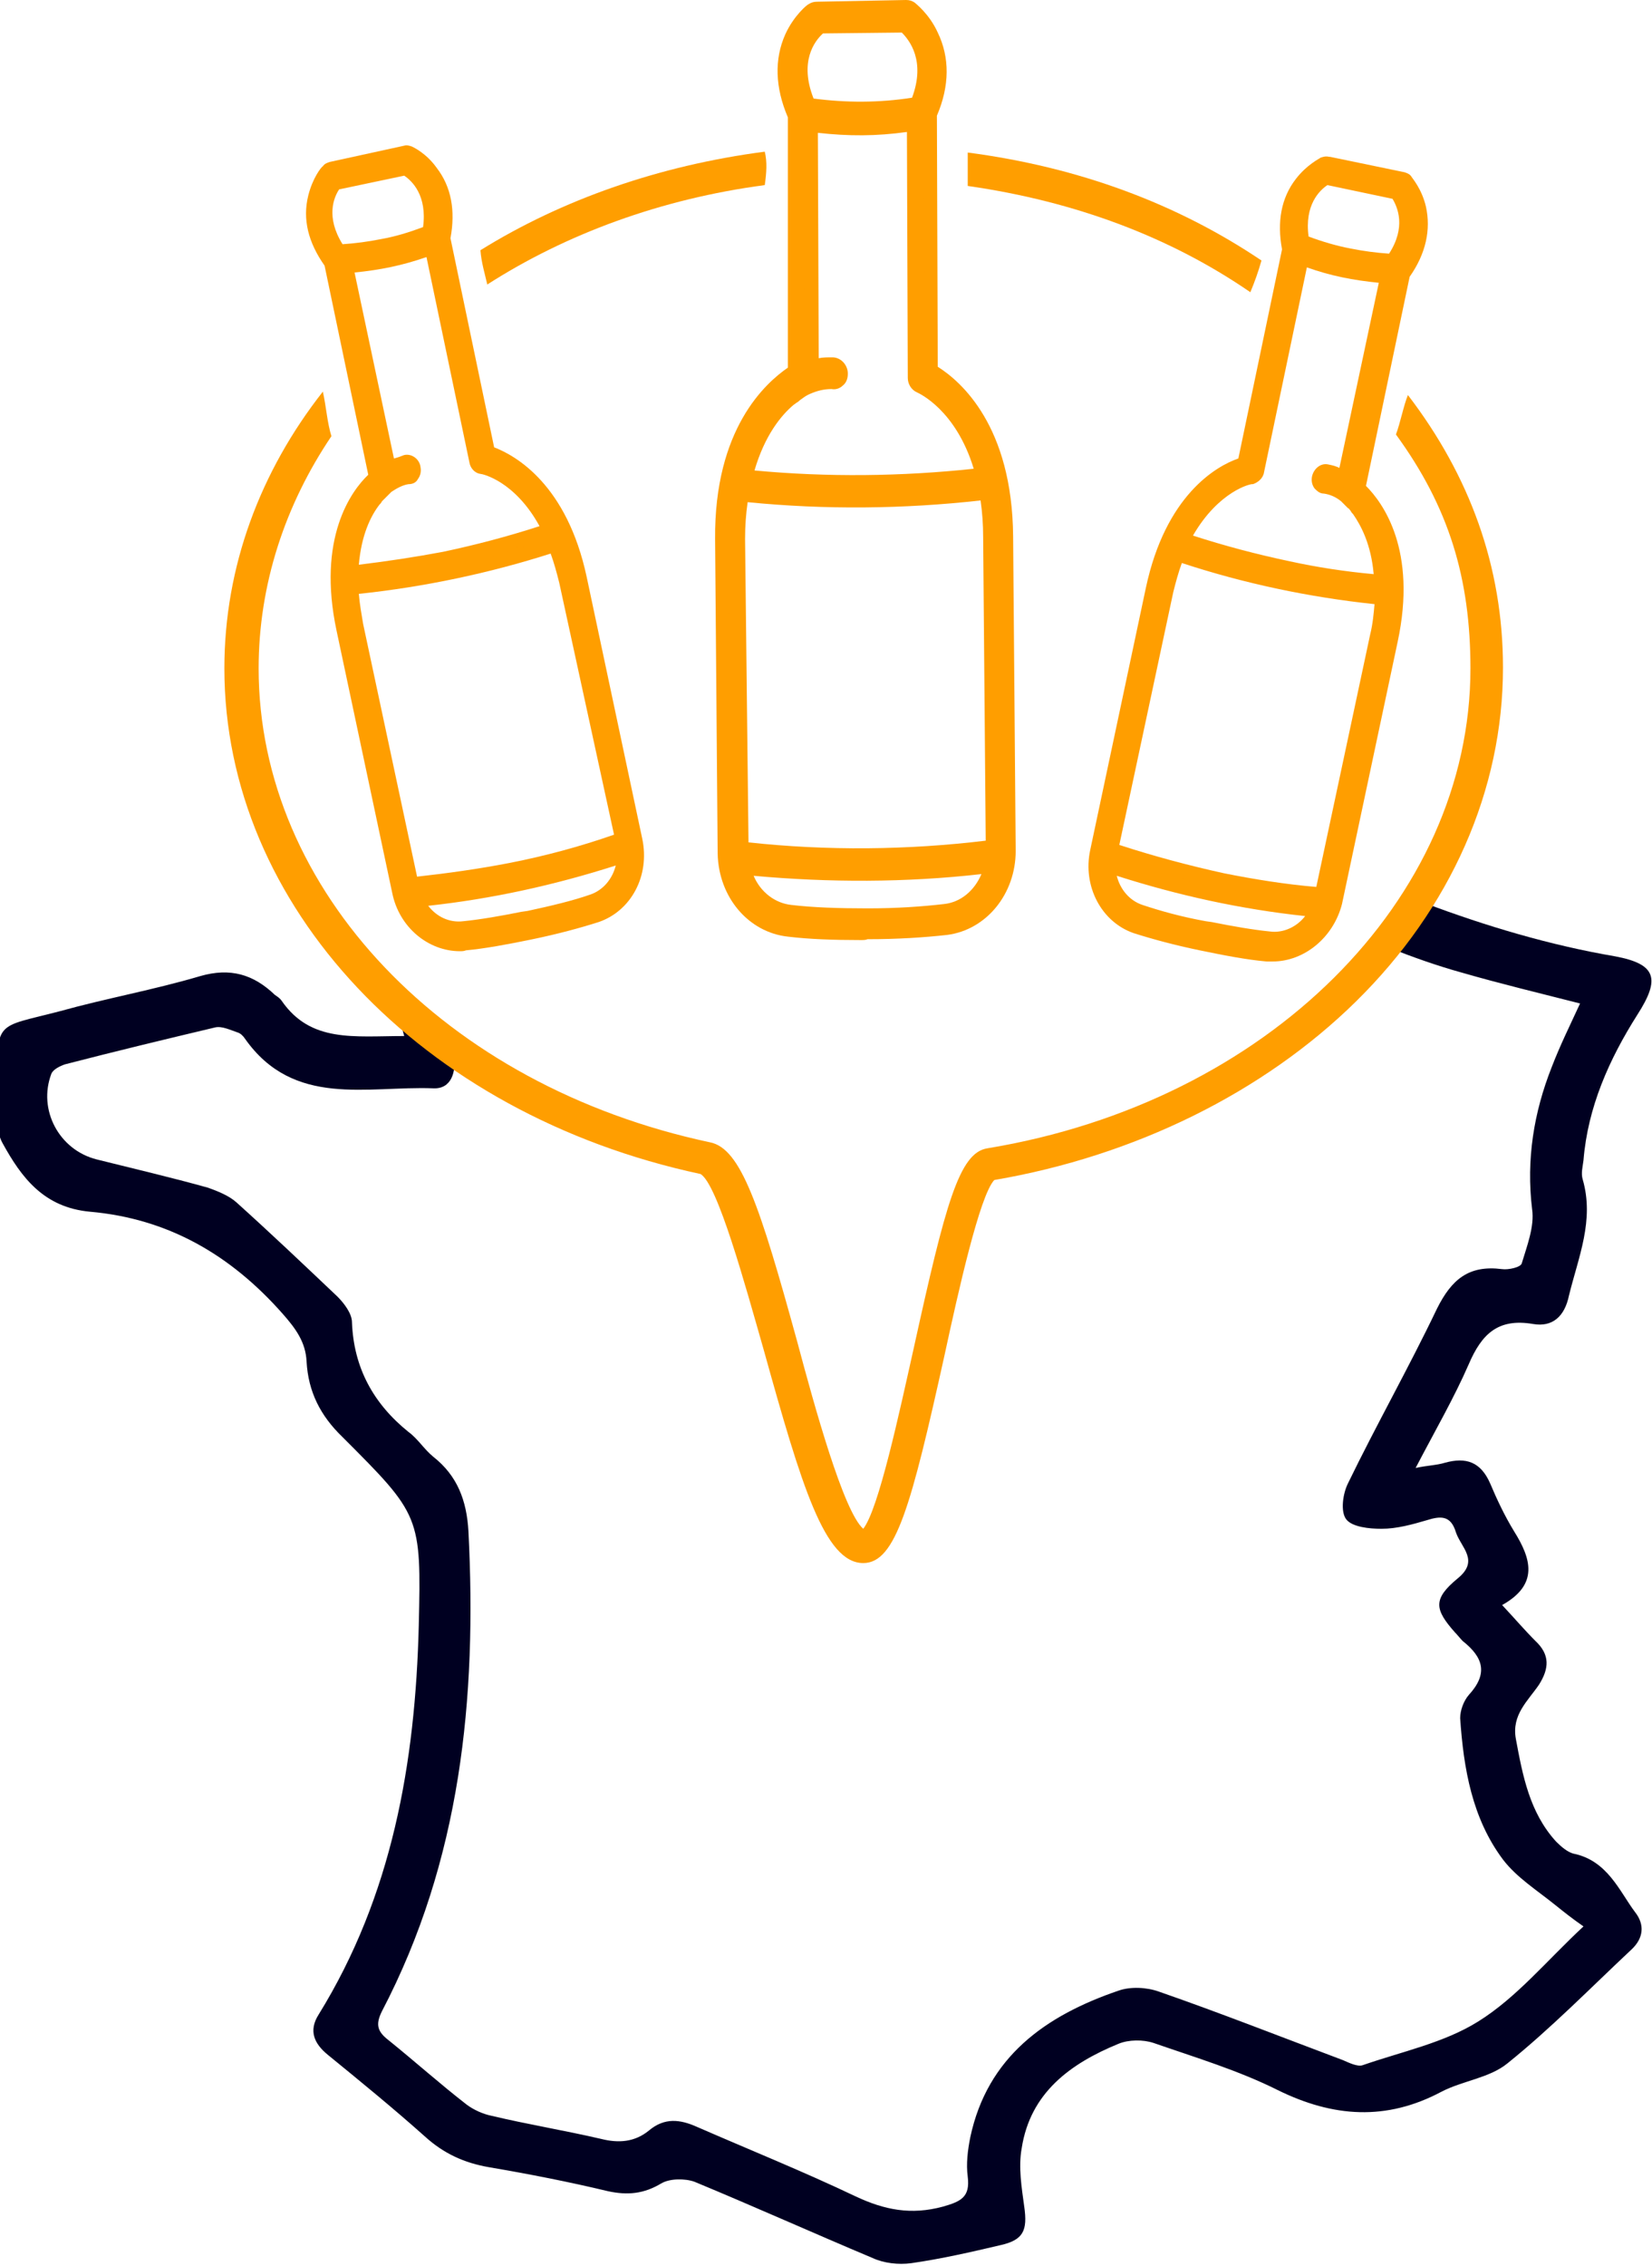 <svg xmlns="http://www.w3.org/2000/svg" xmlns:xlink="http://www.w3.org/1999/xlink" id="Calque_1" x="0px" y="0px" viewBox="0 0 192.9 264.4" xml:space="preserve"><g>	<g>		<path fill="#000021" d="M183.7,216.3c-0.7-0.2-1.4-0.8-2-1.4c-3.1-3.4-3.9-7.7-4.7-12c-0.5-2.8,1.4-4.4,2.7-6.3   c1.2-1.9,1.3-3.5-0.4-5.1c-1.3-1.3-2.4-2.6-3.9-4.2c4.3-2.4,3.4-5.4,1.4-8.6c-1.1-1.8-2-3.7-2.8-5.6c-1.1-2.5-2.8-3.1-5.3-2.4   c-1,0.3-2,0.3-3.4,0.6c2.3-4.4,4.5-8.2,6.2-12.1c1.5-3.5,3.4-5.4,7.5-4.7c2.3,0.4,3.7-0.9,4.2-3.3c1.1-4.5,3-8.8,1.6-13.6   c-0.2-0.7,0-1.4,0.1-2.2c0.5-6.2,3-11.8,6.3-17c2.7-4.2,2.2-5.9-2.6-6.8c-7.6-1.3-15-3.5-22.2-6.2c-1.1,1.9-2.6,3.6-4.2,5.2   c2.8,1.1,5.6,2.1,8.5,2.9c4.5,1.3,9.1,2.4,13.8,3.6c-1.1,2.4-2.3,4.8-3.3,7.4c-2.1,5.3-3,10.8-2.3,16.6c0.3,2-0.6,4.3-1.2,6.3   c-0.1,0.5-1.6,0.8-2.3,0.7c-3.9-0.5-5.9,1.2-7.6,4.6c-3.3,6.9-7.1,13.6-10.4,20.4c-0.6,1.2-0.9,3.3-0.2,4.2   c0.7,0.9,2.7,1.1,4.1,1.1c1.8,0,3.6-0.5,5.3-1c1.6-0.5,2.8-0.6,3.4,1.4c0.6,1.8,2.8,3.3,0.2,5.4c-2.9,2.4-2.7,3.6-0.3,6.3   c0.3,0.3,0.6,0.7,0.9,1c2.4,1.9,3,3.8,0.7,6.3c-0.6,0.7-1,1.8-1,2.7c0.4,5.9,1.4,11.7,5,16.5c1.6,2.1,4,3.6,6.1,5.3   c1,0.8,2,1.6,3.3,2.5c-4.3,4-7.8,8.3-12.3,11.1c-4,2.5-8.9,3.5-13.5,5.1c-0.6,0.2-1.6-0.3-2.3-0.6c-7.2-2.7-14.3-5.5-21.5-8   c-1.4-0.5-3.3-0.6-4.7-0.1c-8.5,2.9-15.3,7.7-17.3,17.1c-0.3,1.5-0.5,3.1-0.3,4.6c0.3,2.4-0.8,2.9-2.9,3.5   c-3.7,1-6.8,0.4-10.2-1.2c-6.1-2.9-12.3-5.4-18.5-8.1c-2-0.9-3.8-1.1-5.6,0.4c-1.7,1.4-3.6,1.5-5.6,1c-4.3-1-8.6-1.7-12.8-2.7   c-1-0.2-2.1-0.7-2.9-1.3c-3.1-2.4-6-5-9.1-7.5c-1.3-1-1.6-1.8-0.8-3.4c9.2-17.6,11.1-36.5,10.1-56c-0.2-3.6-1.3-6.5-4.1-8.7   c-1.1-0.9-1.8-2.1-2.9-2.9c-4.1-3.3-6.4-7.5-6.6-12.8c0-1-0.9-2.2-1.7-3c-3.9-3.7-7.8-7.4-11.8-11c-0.9-0.8-2.2-1.3-3.3-1.7   c-4.3-1.2-8.6-2.2-13-3.3c-4.4-1.1-6.9-5.8-5.3-10c0.2-0.5,1-0.9,1.6-1.1c5.8-1.5,11.6-2.9,17.5-4.3c0.8-0.2,1.8,0.3,2.7,0.6   c0.3,0.1,0.6,0.4,0.8,0.7c5.7,8.1,14.3,5.5,22,5.8c2.1,0.1,2.7-1.9,2.4-3.9c0-0.1,0-0.2,0-0.2c-2.3-1.5-4.4-3.4-6.6-5.1   c0.2,1,0.5,2,0.8,3.1c-5.9,0-10.9,0.8-14.3-4.1c-0.2-0.3-0.5-0.5-0.8-0.7c-2.5-2.4-5.2-3.2-8.7-2.2c-5.4,1.6-11,2.6-16.4,4.1   c-7.6,2-7.4,0.9-7.3,9.3c0,2.1-0.3,4.5,0.6,6.1c2.2,4,4.8,7.5,10.2,8c9.1,0.8,16.4,5,22.5,11.9c1.5,1.7,2.7,3.3,2.8,5.6   c0.2,3.5,1.6,6.3,4.2,8.8c9.1,9.1,9.2,9.2,8.9,22c-0.4,16-3.1,31.5-11.7,45.4c-1.2,1.9-0.5,3.4,1.1,4.7c3.8,3.1,7.6,6.2,11.3,9.5   c2.2,2,4.6,3.1,7.5,3.6c4.7,0.8,9.3,1.7,13.9,2.8c2.3,0.5,4.2,0.3,6.2-0.9c1-0.6,2.8-0.6,3.9-0.2c7,2.9,13.9,6,20.8,8.9   c1.3,0.6,3,0.8,4.5,0.6c3.5-0.5,7-1.3,10.4-2.1c2.7-0.6,3.2-1.7,2.8-4.5c-0.3-2.2-0.7-4.6-0.3-6.8c1-6.5,5.7-9.9,11.3-12.2   c1.2-0.5,2.9-0.5,4.1-0.1c4.9,1.7,9.9,3.2,14.5,5.5c6.5,3.2,12.7,3.6,19.1,0.2c2.5-1.3,5.6-1.6,7.7-3.3c5.1-4.1,9.7-8.8,14.5-13.3   c1.4-1.3,1.6-2.9,0.4-4.4C189.1,220.7,187.7,217.1,183.7,216.3z"></path>	</g>	<g>		<path fill="#FF9E00" d="M89.3,17.7C77,19.3,65.6,23.3,56.1,29.2c0.1,1.4,0.5,2.7,0.8,4c9.2-5.9,20.3-10,32.4-11.6   C89.5,20.2,89.6,18.9,89.3,17.7z"></path>		<path fill="#FF9E00" d="M113,17.8c0,1.3,0,2.6,0,3.9c12.6,1.8,23.7,6,33,12.4c0.5-1.2,0.9-2.3,1.3-3.7   C137.5,23.8,126,19.5,113,17.8z"></path>		<path fill="#FF9E00" d="M164.4,46.1c-0.5,1.2-0.9,3.3-1.4,4.6c6.2,8.5,8.7,16.8,8.7,27.3c0,27-23.7,50.6-56.4,56   c-3.3,0.5-4.9,6.5-8.6,23.3c-1.7,7.6-4.1,18.8-5.9,21.1c-2.3-2-5.7-14.3-7.7-21.8c-4.4-16-6.6-22.6-10.2-23.3   c-31-6.6-52.7-29.4-52.7-55.3c0-9.8,3.1-19.1,8.5-27.1c-0.5-1.6-0.6-3.4-1-5.2C30.4,55,26.2,66.1,26.2,78c0,27.7,22.9,52,55.6,59   c2,1.2,5.2,12.9,7.4,20.6c4.4,15.8,7.1,24.8,11.6,24.8c3.8,0,5.6-6.7,9.5-24.3c1.6-7.4,4.1-18.6,5.8-20.4   c16.4-2.8,31.4-10.2,42.2-20.8c11.1-10.9,17.2-24.7,17.2-39C175.5,66.1,171.6,55.5,164.4,46.1z"></path>	</g>	<g>		<g>			<path fill="#FF9E00" d="M109,43.5l-0.3-0.2l-0.1-29.9l0.1-0.1c1.4-3.3,1.5-6.4,0.2-9.1c-1-2-2.4-3.1-2.5-3.2    c-0.1-0.1-0.3-0.2-0.5-0.2c0,0,0,0,0,0L95.4,0.9c-0.2,0-0.3,0.1-0.5,0.2c-0.1,0-1.5,1.2-2.4,3.2c-1.3,2.7-1.2,5.8,0.3,9.1    l0.1,0.1L93,43.4l-0.3,0.2c-2.5,1.6-8.3,6.6-8.2,19.3l0.3,36.7c0,4.6,3.2,8.4,7.4,8.9c2.6,0.3,5.7,0.4,9.2,0.4    c3.5,0,6.5-0.2,9.2-0.5c4.2-0.5,7.4-4.4,7.3-9l-0.3-36.7C117.5,50,111.6,45,109,43.5z M95.5,3.2L95.7,3l9.8-0.1l0.2,0.2    c1,1,3.3,3.8,1.4,8.7l-0.1,0.3l-0.4,0.1c-2.1,0.3-4.2,0.5-6.3,0.5c-1.9,0-3.8-0.1-5.6-0.4l-0.4-0.1l-0.1-0.3    C92.3,7,94.5,4.2,95.5,3.2z M87.3,54.9c1.2-4.4,3.3-6.9,4.9-8.3l0.1-0.1l0.1,0c0.1,0,0.2-0.1,0.2-0.2l0,0    c0.2-0.2,0.4-0.3,0.5-0.4l0,0c0.5-0.4,0.9-0.6,1.1-0.7l0,0l0.2-0.1c0.9-0.5,2-0.7,2.9-0.7l0,0l0,0c0.2,0,0.5,0,0.6-0.2    c0.2-0.2,0.3-0.5,0.3-0.8c0-0.6-0.4-1.1-0.9-1.1c-0.7,0-1.2,0.1-1.7,0.2l-0.8,0.2l-0.1-28.2l0.7,0.1c3.7,0.4,6.9,0.4,10.6-0.1    l0.7-0.1l0.1,29.7c0,0.4,0.2,0.8,0.6,1c0.2,0.1,4.9,2.2,7.1,9.7l0.2,0.7l-0.7,0.1c-4.7,0.5-9.4,0.8-14.1,0.8    c-4,0-8.1-0.2-12.1-0.6l-0.7-0.1L87.3,54.9z M115.5,101.9c-0.9,2.4-2.8,4-5.2,4.3l0,0c-2.6,0.3-5.6,0.5-9,0.5c-0.3,0-0.6,0-0.8,0    c-3.1,0-5.8-0.1-8.2-0.4c-2.3-0.2-4.3-1.9-5.2-4.2l-0.4-1l1,0.1c9,0.9,18.1,0.8,27.1-0.2l1-0.1L115.5,101.9z M115.4,98.9    c-5,0.6-10.1,0.9-15.1,0.9c-4.4,0-8.8-0.2-13.1-0.7l-0.6-0.1l-0.3-36.2c0-1.6,0.1-3.1,0.3-4.6l0.1-0.6l0.6,0.1    c9.1,0.9,18.3,0.8,27.4-0.2l0.6-0.1l0.1,0.6c0.2,1.5,0.3,3,0.4,4.6l0.3,36.1L115.4,98.9z"></path>			<path fill="#FF9E00" d="M100.5,109.7c-3.2,0-6-0.1-8.5-0.4c-4.6-0.5-8.1-4.6-8.2-9.7l-0.3-36.7c-0.1-12.9,5.9-18.2,8.5-20    L92,13.7c-1.5-3.5-1.6-6.8-0.3-9.7c1-2.2,2.6-3.5,2.7-3.5c0.3-0.2,0.6-0.3,1-0.3L105.8,0c0.4,0,0.7,0.1,1,0.3    c0.1,0.1,1.7,1.3,2.7,3.5c1.4,2.9,1.4,6.2-0.1,9.7l0.1,29.3c2.7,1.7,8.7,6.9,8.8,19.8l0.3,36.7c0,5-3.4,9.2-8,9.8    c-2.7,0.3-5.8,0.5-9.3,0.5C101.1,109.7,100.8,109.7,100.5,109.7z M85.6,100.6c0.4,3.7,3.2,6.7,6.6,7.1c2.6,0.3,5.7,0.4,9.1,0.4    c3.4,0,6.5-0.2,9.1-0.5c3.5-0.4,6.2-3.4,6.6-7.2l-0.7,1.9c-1,2.7-3.2,4.5-5.9,4.8c-2.6,0.3-5.7,0.5-9.1,0.5    c-3.4,0-6.5-0.1-9.1-0.4c-2.6-0.3-4.9-2.1-5.9-4.7L85.6,100.6z M88,102.2c0.8,1.9,2.5,3.2,4.4,3.4c2.5,0.3,5.5,0.4,8.9,0.4    c3.4,0,6.3-0.2,8.9-0.5c2-0.2,3.6-1.6,4.4-3.5C105.8,103,96.8,103,88,102.2z M85.6,100.3l2.3,0.2c8.9,0.9,18,0.8,27-0.2l2.2-0.3    c0-0.2,0-0.4,0-0.7l-0.3-36.7c-0.1-12.3-5.7-17-8.1-18.5l0,0l-0.7-0.4l-0.1-30.6l0.1-0.3c1.3-3.1,1.4-5.9,0.2-8.4    c-0.9-1.9-2.2-2.9-2.2-2.9L95.4,1.7c0,0-1.3,1-2.2,2.9c-1.2,2.5-1.1,5.3,0.3,8.4l0.1,0.3l0,0.2l0.1,30.4l-0.7,0.4    c-2.4,1.5-8,6.3-7.9,18.6l0.3,36.7C85.5,99.8,85.5,100.1,85.6,100.3z M100.3,100.6c-4.4,0-8.8-0.2-13.2-0.7l-1.3-0.1l-0.3-36.9    c0-1.6,0.1-3.2,0.3-4.7l0.2-1.4l1.4,0.1c9,0.9,18.2,0.8,27.2-0.2l1.4-0.2l0.2,1.4c0.2,1.5,0.4,3.1,0.4,4.8l0.3,36.9l-1.3,0.2    C110.5,100.3,105.4,100.6,100.3,100.6z M87.4,98.3c9.2,1,18.6,0.9,27.7-0.2l-0.3-35.4c0-1.5-0.1-2.9-0.3-4.3    c-9,1-18.1,1.1-27.2,0.2c-0.2,1.4-0.3,2.8-0.3,4.3L87.4,98.3z M99.9,57.1c-4.1,0-8.2-0.2-12.2-0.6L86,56.3l0.5-1.7    c1.3-4.6,3.5-7.3,5.1-8.7l0.3-0.2c0.2-0.2,0.4-0.4,0.5-0.5c0.6-0.4,1-0.7,1.2-0.8l0.2-0.1c1.1-0.5,2.2-0.8,3.3-0.8l0.1,0    c0,0,0,0,0,0c0,0,0.1-0.1,0.1-0.2c0-0.2-0.1-0.3-0.1-0.3c-0.6,0-1.1,0.1-1.5,0.2L94,43.6l-0.1-30.1l1.6,0.2    c3.6,0.4,6.8,0.4,10.4-0.1l1.6-0.2l0.1,30.6c0,0.1,0.1,0.2,0.1,0.2c0.2,0.1,5.3,2.3,7.6,10.2l0.5,1.6l-1.7,0.2    C109.5,56.8,104.7,57.1,99.9,57.1z M88.1,54.9c8.5,0.8,17.2,0.7,25.6-0.2c-2.1-6.9-6.4-8.8-6.6-8.9c-0.7-0.3-1.1-1-1.1-1.7    l-0.1-28.7c-3.6,0.5-6.8,0.5-10.4,0.1l0.1,26.3c0.5-0.1,1-0.1,1.6-0.1c1,0,1.8,0.9,1.8,1.9c0,0.6-0.2,1.1-0.6,1.4    c-0.3,0.3-0.8,0.5-1.3,0.4c-0.9,0-1.7,0.2-2.6,0.6l-0.2,0.1c-0.2,0.1-0.5,0.3-0.9,0.6c-0.1,0.1-0.2,0.2-0.4,0.3    c-0.1,0.1-0.3,0.2-0.4,0.3C91.2,48.5,89.3,50.8,88.1,54.9z M100.4,13.5c-1.9,0-3.9-0.1-5.7-0.4L93.8,13l-0.3-0.8    c-2.1-5.3,0.3-8.5,1.5-9.6l0.4-0.4l10.5-0.1l0.4,0.4c1.2,1.1,3.6,4.2,1.6,9.6l-0.3,0.8l-0.8,0.1    C104.7,13.3,102.5,13.5,100.4,13.5z M95,11.5c3.8,0.5,7.7,0.5,11.5-0.1c1.6-4.3-0.3-6.7-1.2-7.6l-9.2,0.1    C95.1,4.8,93.3,7.2,95,11.5z"></path>		</g>		<g>			<path fill="#FF9E00" d="M57.3,52.9L57,52.8l-5.3-25l0-0.1c0.6-3,0.1-5.6-1.4-7.6c-1.2-1.5-2.6-2.2-2.6-2.2    c-0.1-0.1-0.3-0.1-0.4,0c0,0,0,0,0,0l-8.7,1.9c-0.1,0-0.3,0.1-0.4,0.2c0,0.1-1,1.2-1.5,3.1c-0.6,2.5,0,5,1.8,7.6l0.1,0.1l5.3,25    l-0.2,0.2c-1.8,1.8-5.8,7-3.6,17.6l6.5,30.6c0.8,3.9,4.2,6.5,7.8,6.1c2.3-0.2,4.9-0.6,7.8-1.3c2.9-0.6,5.4-1.3,7.6-2    c3.4-1.1,5.4-4.9,4.6-8.8l-6.5-30.6C65.4,56.9,59.6,53.7,57.3,52.9z M39,21.5l0.1-0.2l8.2-1.8l0.2,0.1c1,0.6,3.4,2.6,2.7,7l0,0.3    l-0.3,0.1c-1.7,0.6-3.4,1.1-5.2,1.5c-1.6,0.3-3.2,0.5-4.8,0.6l-0.3,0L39.4,29C37,25.3,38.3,22.5,39,21.5z M41,66.2    c0.3-3.9,1.6-6.4,2.6-7.8l0-0.1l0.1,0c0.1-0.1,0.1-0.1,0.2-0.2l0,0c0.1-0.2,0.2-0.3,0.3-0.4l0,0c0.4-0.4,0.6-0.6,0.8-0.7l0,0    l0.1-0.1c0.7-0.5,1.5-0.9,2.3-1.1l0,0l0,0c0.2,0,0.4-0.1,0.5-0.3c0.1-0.2,0.2-0.5,0.1-0.8c-0.1-0.5-0.5-0.8-1-0.7    c-0.6,0.1-1,0.3-1.4,0.4l-0.6,0.3l-5-23.6l0.6-0.1c3.2-0.3,5.8-0.8,8.9-1.9l0.6-0.2l5.2,24.8c0.1,0.4,0.3,0.6,0.7,0.7    c0.2,0,4.5,1,7.6,6.9l0.3,0.6L63.5,62c-3.8,1.3-7.7,2.3-11.7,3.1c-3.4,0.7-6.8,1.2-10.2,1.6L41,66.8L41,66.2z M72.7,100.7    c-0.3,2.1-1.7,3.9-3.6,4.5l0,0c-2.1,0.7-4.6,1.4-7.4,2c-0.2,0-0.5,0.1-0.7,0.1c-2.6,0.5-4.9,0.9-6.9,1.1c-2,0.2-4-0.8-5.1-2.6    l-0.5-0.7l0.9-0.1c7.7-0.8,15.3-2.4,22.7-4.9l0.8-0.3L72.7,100.7z M72.1,98.1c-4.1,1.4-8.3,2.5-12.5,3.4    c-3.7,0.8-7.4,1.3-11.1,1.7l-0.5,0L41.6,73c-0.3-1.3-0.5-2.6-0.6-3.9l0-0.5l0.5-0.1c7.8-0.8,15.5-2.4,22.8-4.9l0.5-0.2L65,64    c0.5,1.2,0.8,2.5,1.1,3.8L72.6,98L72.1,98.1z"></path>			<path fill="#FF9E00" d="M53.7,111c-3.7,0-7.1-2.8-7.9-6.8l-6.5-30.6c-2.3-10.8,1.7-16.3,3.7-18.2l-5.1-24.4    c-1.9-2.7-2.6-5.4-1.9-8.2c0.5-2,1.5-3.3,1.7-3.4c0.2-0.3,0.5-0.4,0.8-0.5l8.7-1.9c0.3-0.1,0.6,0,0.9,0.1    c0.2,0.1,1.7,0.8,2.9,2.5c1.7,2.2,2.2,5,1.6,8.2l5.1,24.4c2.6,1,8.5,4.4,10.8,15.1L75,97.9c0.9,4.3-1.3,8.4-5.1,9.7    c-2.2,0.7-4.8,1.4-7.7,2c-2.9,0.6-5.6,1.1-7.8,1.3C54.2,111,53.9,111,53.7,111z M48.4,106.4c1.3,2,3.5,3.2,5.8,3    c2.2-0.2,4.8-0.6,7.7-1.2c2.9-0.6,5.4-1.3,7.5-2c2.2-0.7,3.7-2.7,4.1-5c-0.4,2.3-2,4.2-4.1,4.9c-2.2,0.7-4.7,1.4-7.5,2l-0.7,0.1    c-2.6,0.5-4.9,0.9-7,1.1C51.9,109.4,49.7,108.3,48.4,106.4z M50,105.7c1,1.3,2.5,2,4.1,1.8c2-0.2,4.3-0.6,6.8-1.1l0.7-0.1    c2.8-0.6,5.3-1.2,7.3-1.9c1.5-0.5,2.6-1.8,3-3.4C64.7,103.3,57.4,104.9,50,105.7z M47.4,104.1c0,0.1,0,0.1,0,0.2l1.8-0.2    c7.6-0.8,15.2-2.4,22.5-4.8l1.7-0.6c0-0.1,0-0.1,0-0.2l-1.1,0.4c-4.1,1.4-8.3,2.5-12.6,3.4c-3.7,0.8-7.4,1.3-11.2,1.7L47.4,104.1    z M41.9,69.3c0.1,1.2,0.3,2.3,0.5,3.5l6.3,29.5c3.6-0.4,7.2-0.9,10.8-1.6c4.1-0.8,8.2-1.9,12.2-3.3L65.3,68    c-0.3-1.2-0.6-2.3-1-3.4C57.1,66.9,49.5,68.5,41.9,69.3z M40.2,67.7c0,0.1,0,0.1,0,0.2l1.3-0.1c7.7-0.8,15.3-2.4,22.7-4.9    l1.2-0.4c0-0.1,0-0.1-0.1-0.2l-1.5,0.5c-3.8,1.3-7.8,2.3-11.8,3.1c-3.4,0.7-6.9,1.2-10.3,1.6L40.2,67.7z M44.3,58.9    c-1,1.3-2.1,3.5-2.4,7c3.3-0.4,6.6-0.9,9.8-1.5c3.8-0.8,7.6-1.8,11.3-3c-2.9-5.3-6.7-6.1-6.9-6.1c-0.7-0.1-1.2-0.7-1.3-1.4    l-5-23.9c-2.9,1-5.4,1.5-8.4,1.8l4.6,21.7c0.4-0.1,0.7-0.2,1.2-0.4c0.9-0.2,1.8,0.5,1.9,1.4c0.1,0.5,0,1-0.3,1.4    c-0.2,0.4-0.6,0.6-1.1,0.6c-0.7,0.1-1.4,0.5-2,0.9l-0.1,0.1c-0.1,0.1-0.3,0.3-0.7,0.7c-0.1,0.1-0.2,0.2-0.3,0.3    C44.5,58.7,44.4,58.8,44.3,58.9z M44.7,55.7l0,0.1l-0.5,0.5c-1.2,1.1-3.3,3.7-3.8,8.4c0.4-3.4,1.7-5.6,2.7-7l0.2-0.2    c0.2-0.2,0.3-0.4,0.4-0.5c0.4-0.5,0.7-0.7,0.9-0.9l0.2-0.1c0.8-0.6,1.8-1.1,2.7-1.2l0,0c0,0,0,0,0-0.1c0,0,0-0.1,0-0.1    c-0.5,0.1-0.9,0.2-1.2,0.4L44.7,55.7z M56.3,53.4l0,0.1c0,0.1,0,0.1,0.1,0.1c0.2,0,4.4,1,7.7,6.4c-2.5-4.2-5.5-5.8-7.1-6.4v0    L56.3,53.4z M47.5,54.9L47.5,54.9L47.5,54.9z M39.2,30.1l0.1,0.2l1.5-0.1c3.1-0.3,5.7-0.8,8.7-1.9l1.4-0.5l0,0l0-0.2l-0.7,0.3    c-1.7,0.6-3.5,1.2-5.3,1.5c-1.6,0.3-3.3,0.6-4.9,0.7L39.2,30.1z M39.6,22.1c-0.6,0.9-1.6,3.2,0.4,6.4c1.5-0.1,3-0.3,4.5-0.6    c1.7-0.3,3.3-0.8,4.9-1.4c0.5-3.7-1.3-5.4-2.2-6L39.6,22.1z M38.7,20.4c-0.1,0.1-0.5,0.6-0.8,1.4c0.2-0.3,0.3-0.6,0.4-0.7    l0.3-0.5l8.9-1.9L48,19c0.2,0.1,0.4,0.3,0.7,0.5c-0.6-0.5-1.1-0.8-1.3-0.9L38.7,20.4z"></path>		</g>		<g>			<path fill="#FF9E00" d="M134.6,68.7L128,99.3c-0.8,3.9,1.1,7.6,4.6,8.8c2.1,0.7,4.7,1.4,7.6,2c2.9,0.6,5.5,1,7.8,1.3    c3.6,0.4,6.9-2.3,7.8-6.1l6.5-30.6c2.3-10.6-1.7-15.8-3.6-17.6l-0.2-0.2l5.3-25l0.1-0.1c1.8-2.5,2.4-5,1.8-7.6    c-0.4-1.9-1.4-3.1-1.5-3.1c-0.1-0.1-0.2-0.2-0.4-0.2l-8.7-1.9c0,0,0,0,0,0c-0.1,0-0.3,0-0.4,0c-0.1,0-1.4,0.7-2.6,2.2    c-1.6,2-2,4.6-1.4,7.6l0,0.1l-5.3,25l-0.3,0.1C142.6,54.9,136.8,58.1,134.6,68.7z M162.8,30.2l-0.2,0.3l-0.3,0    c-1.6-0.1-3.2-0.3-4.8-0.6c-1.8-0.4-3.5-0.9-5.2-1.5l-0.3-0.1l0-0.3c-0.7-4.4,1.6-6.4,2.7-7l0.2-0.1l8.2,1.8l0.1,0.2    C163.9,23.7,165.3,26.5,162.8,30.2z M161.3,68l-0.6-0.1c-3.4-0.4-6.8-0.9-10.2-1.6c-4-0.8-7.9-1.9-11.7-3.1l-0.6-0.2l0.3-0.6    c3.1-5.9,7.4-6.8,7.6-6.9c0.3-0.1,0.6-0.4,0.7-0.7l5.2-24.8l0.6,0.2c3,1.1,5.7,1.6,8.9,1.9l0.6,0.1l-5,23.6l-0.6-0.3    c-0.4-0.2-0.8-0.3-1.4-0.4c-0.4-0.1-0.9,0.3-1,0.7c-0.1,0.3,0,0.6,0.1,0.8c0.1,0.2,0.3,0.3,0.5,0.3l0,0l0,0    c0.8,0.2,1.6,0.5,2.3,1.1l0.1,0.1l0,0c0.1,0.1,0.4,0.4,0.8,0.7l0,0c0.1,0.1,0.2,0.2,0.3,0.4l0,0c0,0.1,0.1,0.1,0.2,0.2l0.1,0    l0,0.1c1.1,1.4,2.4,3.9,2.6,7.8L161.3,68z M129.4,101l0.8,0.3c7.4,2.4,15,4.1,22.7,4.9l0.9,0.1l-0.5,0.7    c-1.2,1.8-3.1,2.8-5.1,2.6c-2-0.2-4.3-0.6-6.9-1.1c-0.2,0-0.5-0.1-0.7-0.1c-2.8-0.6-5.3-1.3-7.4-2l0,0c-1.9-0.6-3.3-2.4-3.6-4.5    L129.4,101z M129.7,99.2l6.4-30.2c0.3-1.3,0.6-2.6,1.1-3.8l0.2-0.5l0.5,0.2c7.4,2.5,15.1,4.1,22.8,4.9l0.5,0.1l0,0.5    c-0.1,1.3-0.3,2.6-0.6,3.9l-6.5,30.2l-0.5,0c-3.7-0.4-7.4-0.9-11.1-1.7c-4.2-0.9-8.4-2-12.5-3.4L129.7,99.2z"></path>			<path fill="#FF9E00" d="M148.6,112.2c-0.2,0-0.5,0-0.7,0c-2.3-0.2-4.9-0.7-7.8-1.3c-2.9-0.6-5.5-1.3-7.7-2    c-3.8-1.3-6-5.5-5.1-9.7l6.5-30.6c2.3-10.8,8.2-14.2,10.8-15.1l5.1-24.4c-0.6-3.2-0.1-6,1.6-8.2c1.3-1.7,2.8-2.4,2.9-2.5    c0.3-0.1,0.6-0.2,1-0.1l0.1,0l8.7,1.8c0.3,0.1,0.6,0.2,0.8,0.5c0.1,0.2,1.2,1.4,1.7,3.5c0.6,2.7,0,5.5-1.9,8.2l-5.1,24.4    c2,2,6,7.5,3.7,18.2l-6.5,30.6C155.7,109.4,152.3,112.2,148.6,112.2z M128.8,102.3c0.4,2.3,1.9,4.3,4.1,5c2.1,0.7,4.6,1.4,7.5,2    c2.9,0.6,5.4,1,7.7,1.2c2.3,0.2,4.5-1,5.8-3c-1.3,2-3.5,3-5.8,2.8c-2-0.2-4.4-0.6-7-1.1l-0.7-0.1c-2.9-0.6-5.4-1.3-7.5-2    C130.8,106.4,129.2,104.6,128.8,102.3z M130.4,102.2c0.4,1.6,1.5,2.9,3,3.4c2.1,0.7,4.6,1.4,7.4,1.9l0.7,0.1    c2.5,0.5,4.8,0.9,6.8,1.1c1.5,0.2,3.1-0.5,4.1-1.8C144.9,106.1,137.6,104.5,130.4,102.2z M128.8,99.9l1.7,0.6    c7.3,2.4,14.9,4,22.5,4.8l1.8,0.2c0-0.1,0-0.1,0-0.2l-1.2-0.1c-3.7-0.4-7.5-0.9-11.2-1.7c-4.3-0.9-8.5-2-12.6-3.4l-1.1-0.4    C128.8,99.8,128.8,99.9,128.8,99.9z M130.7,98.6c4,1.3,8.1,2.4,12.2,3.3c3.5,0.7,7.2,1.3,10.8,1.6l6.3-29.5    c0.3-1.2,0.4-2.4,0.5-3.5c-7.6-0.8-15.2-2.4-22.5-4.8c-0.4,1.1-0.7,2.2-1,3.4L130.7,98.6z M137,63.7l1.2,0.4    c7.3,2.4,15,4.1,22.7,4.9l1.3,0.1c0-0.1,0-0.1,0-0.2l-1.5-0.2c-3.4-0.4-6.9-0.9-10.3-1.6c-4-0.8-7.9-1.9-11.8-3.1l-1.5-0.5    C137,63.6,137,63.6,137,63.7z M139.3,62.5c3.7,1.2,7.5,2.2,11.3,3c3.2,0.7,6.5,1.2,9.8,1.5c-0.3-3.5-1.5-5.7-2.4-7    c-0.1-0.1-0.2-0.2-0.3-0.4c-0.1-0.1-0.2-0.3-0.3-0.3c-0.3-0.3-0.6-0.6-0.7-0.7l-0.1-0.1c-0.6-0.5-1.3-0.8-2-0.9    c-0.5,0-0.8-0.3-1.1-0.6c-0.3-0.4-0.4-0.9-0.3-1.4c0.2-0.9,1-1.6,1.9-1.4c0.5,0.1,0.9,0.2,1.3,0.4L161,33c-3-0.3-5.6-0.8-8.4-1.8    l-5,23.9c-0.1,0.7-0.7,1.2-1.3,1.4C146.1,56.4,142.3,57.3,139.3,62.5z M154.9,56.1L154.9,56.1c1,0.2,1.9,0.6,2.7,1.2l0.2,0.1    c0.2,0.2,0.5,0.4,0.9,0.8c0.1,0.1,0.3,0.3,0.4,0.5l0.3,0.3c1,1.3,2.2,3.6,2.7,7c-0.6-4.7-2.7-7.3-3.8-8.4l-0.5-0.5l0-0.1    l-1.5-0.6c-0.3-0.1-0.7-0.3-1.2-0.4C154.9,55.9,154.9,55.9,154.9,56.1C154.9,56,154.9,56,154.9,56.1z M146,54.6l-0.7,0.2    c-1.5,0.6-4.6,2.1-7.1,6.4c3.3-5.5,7.5-6.4,7.7-6.4c0,0,0,0,0-0.1L146,54.6z M151.4,29l1.4,0.5c3,1,5.5,1.6,8.7,1.9l1.5,0.1l0,0    l0.1-0.1l-0.8,0c-1.6-0.1-3.3-0.3-4.9-0.7c-1.8-0.4-3.6-0.9-5.3-1.5l-0.7-0.3L151.4,29L151.4,29z M152.8,27.6    c1.6,0.6,3.3,1.1,4.9,1.4c1.5,0.3,3,0.5,4.5,0.6c2-3.1,1-5.4,0.4-6.4l-7.6-1.6C154.1,22.2,152.3,23.9,152.8,27.6z M154.8,19.9    l8.9,1.9l0.3,0.5c0.1,0.2,0.3,0.4,0.4,0.8c-0.3-0.8-0.7-1.3-0.8-1.4l-8.6-1.8c-0.1,0.1-0.7,0.4-1.3,0.9c0.2-0.2,0.5-0.4,0.7-0.5    L154.8,19.9z"></path>		</g>	</g></g></svg>